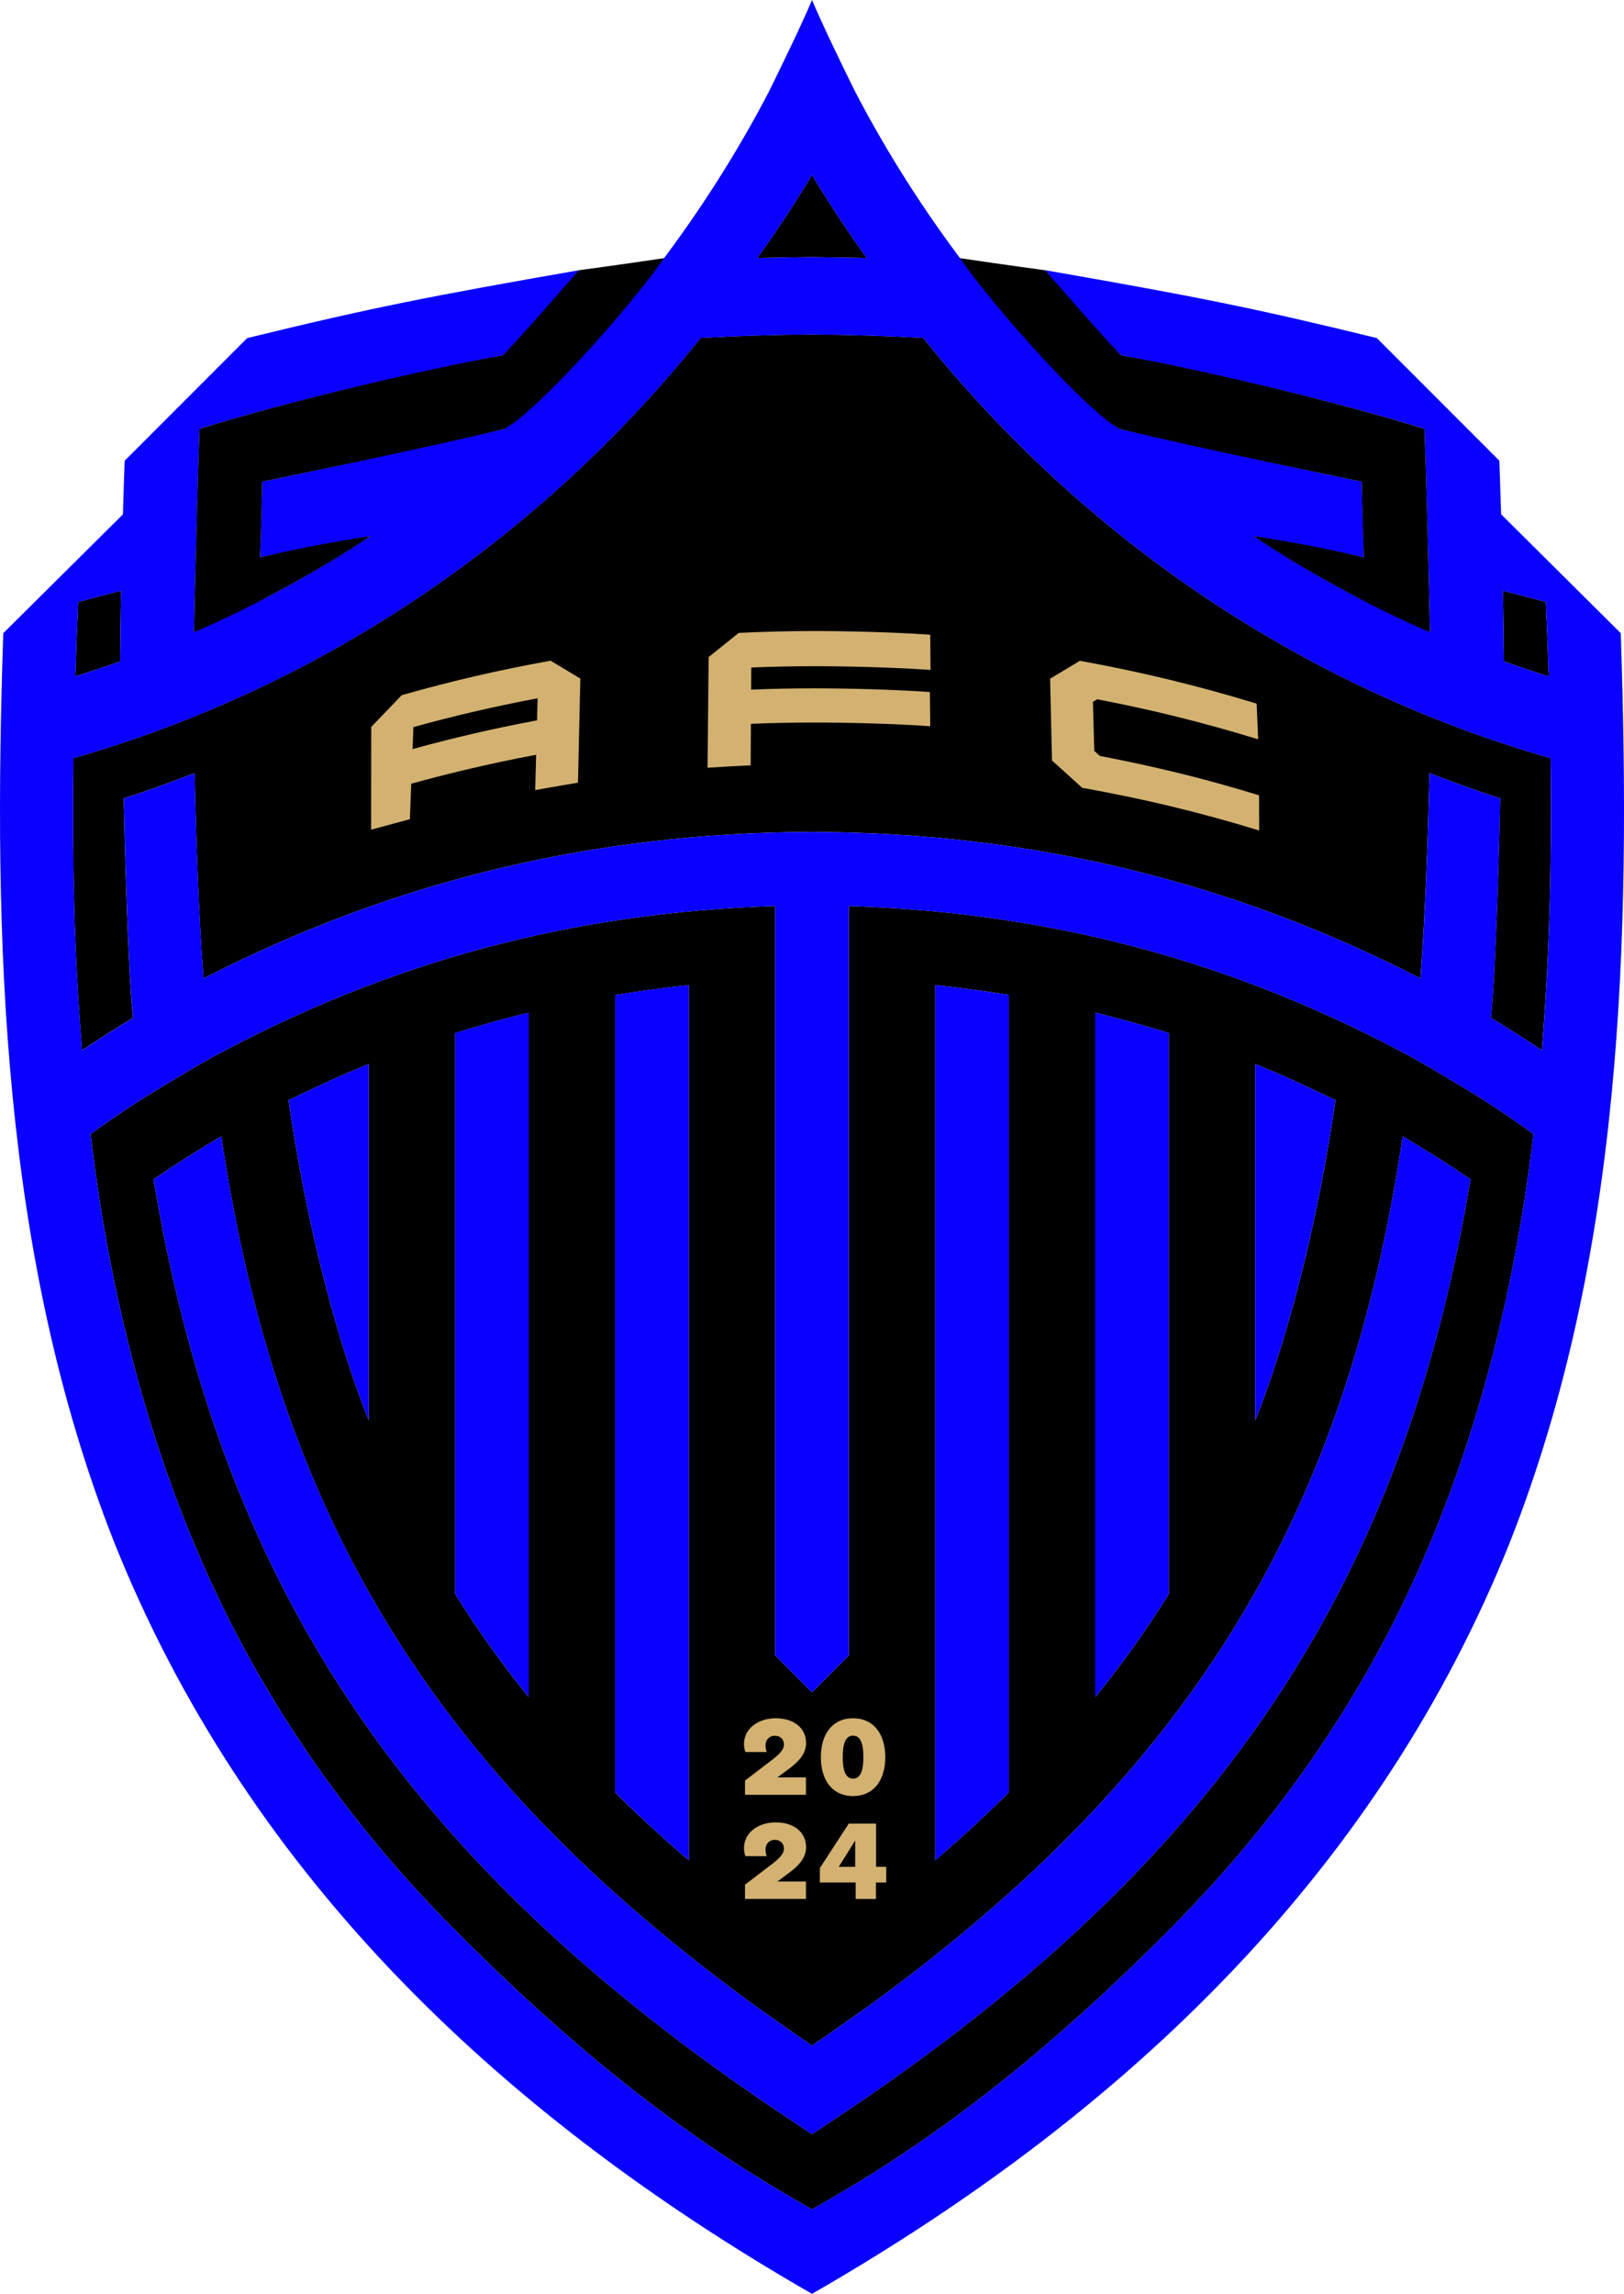 <svg viewBox="0 0 694.62 980.74" xmlns="http://www.w3.org/2000/svg"><path d="m347.152 109.94h.3c.4 0 .8.01 1.19.01 7.34.06 14.72.2 22.11.39l-.04-.06c-7.78-10.83-15.13-21.95-22.06-33.34-.44-.73-.9-1.45-1.34-2.18-7.32 12.18-15.13 24.04-23.45 35.58.91-.02 1.82-.04 2.73-.06 6.88-.17 13.76-.3 20.57-.35z"></path><path d="m51.402 282.8c.05-9.72.17-19.56.37-29.55 0-.23 0-.46.01-.7-6.1 1.55-12.21 3.15-18.34 4.81-.48 10.68-.89 21.29-1.22 31.82.9-.28 1.79-.58 2.69-.87 5.52-1.75 11.02-3.57 16.48-5.52z"></path><path d="m52.922 341.32c10.53-3.28 20.04-6.87 30.32-10.76 0 .33.02.67.02 1 .59 26.84 1.73 60.79 3.79 86.78.86-.44 1.73-.87 2.59-1.31 79.58-40.39 164.44-61.04 257.66-61.34.45 0 .9.01 1.34.01 93.73.5 178.99 21.57 258.9 62.63.03-.43.07-.87.1-1.31 2.02-26.13 3.16-59.92 3.74-86.47.89.34 1.76.67 2.64 1 9.26 3.51 18.03 6.76 27.65 9.76-.18 10.4-1.76 74.29-3.99 93.88 7.4 4.45 14.68 9.08 21.82 13.86.05-.57.09-1.12.13-1.69 3.34-41.96 4.06-79.5 3.58-123.22-6.74-1.93-13.43-3.99-20.04-6.18h-.03c-10.61-3.51-21.06-7.35-31.34-11.5h-.02c-68.98-27.8-131.52-70.4-183.13-123.71-11.83-12.21-23.05-24.95-33.73-38.25-15.84-.91-30.92-1.37-46.29-1.49-.45 0-.89 0-1.34-.01-15.85.1-31.34.56-47.64 1.5-10.68 13.3-21.9 26.04-33.73 38.25-51.61 53.31-114.15 95.91-183.13 123.71h-.02c-10.28 4.15-20.73 7.99-31.34 11.5-6.64 2.19-13.33 4.25-20.04 6.18-.51 44.31.23 82.26 3.69 124.91.85-.57 1.7-1.13 2.56-1.69 6.32-4.18 12.74-8.25 19.27-12.17-2.24-19.59-3.82-83.48-3.99-93.88z"></path><path d="m348.652 943.88c4.87-2.79 9.67-5.59 14.4-8.41 55.6-33.22 101.3-74.24 138.75-112.06 31.92-32.28 57.89-66.21 78.97-101.92 42.32-71.24 65.32-153.6 75.13-236.67-7.17-5.16-14.47-10.12-21.95-14.93-2.03-1.3-21.57-13.2-29.58-17.6v-.03c-76.12-41.16-153.54-61.7-238.66-64.8-.89-.03-1.77-.07-2.66-.1v320.4l-14.4 14.47-1.34 1.35-15.72-15.82v-320.4c-86.2 2.77-164.44 23.32-241.32 64.91l-.03.03c-7.99 4.4-27.55 16.3-29.58 17.6-7.45 4.81-14.78 9.77-21.95 14.93 9.82 83.07 32.81 165.43 75.16 236.67 21.06 35.71 47.03 69.64 78.95 101.92 37.47 37.82 83.15 78.85 138.77 112.06 5.14 3.08 10.4 6.13 15.72 9.18.45-.26.89-.52 1.34-.78zm188.25-486.6v-2.34s1.01.4 2.69 1.1c3.39 1.4 9.56 4 15.93 6.94 2.75 1.25 14.73 6.94 15.69 7.4-.08.43-.13.86-.2 1.27-9.7 66.57-25.22 112.22-31.42 128.72-1.69 4.49-2.69 6.83-2.69 6.83v-149.91zm-68.45-24.32c.9.22 1.79.45 2.69.68 9.73 2.42 19.32 5.09 28.78 8.05v239.82c-4.81 7.7-9.87 15.29-15.21 22.76-4.32 6.05-8.85 12.03-13.56 17.97-.89 1.12-1.78 2.25-2.69 3.37v-292.65zm-68.42-11.75c.89.09 1.77.2 2.66.29 9.68 1.05 19.29 2.34 28.78 3.9v341c-9.03 8.94-18.61 17.81-28.78 26.64-.89.77-1.77 1.54-2.66 2.31zm-29.32 437.07c10.17-7.38 19.94-14.78 29.32-22.23 11.01-8.78 21.49-17.6 31.44-26.53 13.25-11.88 25.56-23.91 36.98-36.14 1.76-1.86 3.48-3.74 5.19-5.62 9.33-10.28 18.08-20.7 26.27-31.33 13.86-17.96 26.12-36.47 36.98-55.73 1.12-1.96 2.21-3.94 3.31-5.93 10.78-19.81 20.12-40.41 28.16-61.98 1.96-5.24 3.84-10.56 5.65-15.95 11.52-34.26 19.99-71.01 25.97-110.95h.02c.82.48 1.62.97 2.44 1.46 9.04 5.37 17.9 10.98 26.48 16.88l.02.02c-6.66 39.91-15.95 77.17-28.46 112.24-10.23 28.74-22.66 56.01-37.54 82.03-22.31 39.07-50.16 75.34-84.39 109.7-32.5 32.63-70.76 63.59-115.5 93.75-1.88 1.28-10.94 7.3-14.4 9.59-.79.52-1.29.86-1.34.89-.28-.18-13.41-8.9-15.72-10.48-44.77-30.17-83.02-61.12-115.52-93.75-34.21-34.36-62.09-70.63-84.39-109.7-14.88-26.02-27.29-53.29-37.54-82.03-12.51-35.07-21.8-72.33-28.44-112.24v-.02c9.38-6.44 19.02-12.54 28.92-18.34h.02c.07.49.15.97.22 1.46 5.96 39.37 14.36 75.65 25.74 109.49 1.81 5.39 3.69 10.71 5.65 15.95 8.04 21.57 17.37 42.17 28.16 61.98 1.09 1.98 2.19 3.97 3.31 5.93 10.86 19.25 23.12 37.77 36.98 55.73 8.19 10.63 16.94 21.06 26.27 31.33 1.7 1.88 3.43 3.77 5.19 5.62 11.45 12.24 23.76 24.26 36.98 36.14 9.95 8.93 20.42 17.75 31.46 26.53 9.36 7.45 19.13 14.85 29.3 22.23 2.54 1.83 18.03 12.72 23.4 16.35.39-.27.85-.58 1.34-.92 6.24-4.27 19.7-13.74 22.06-15.44zm-76.1-436.77v373.85c-11.19-9.59-21.65-19.23-31.46-28.94v-341c10.38-1.7 20.86-3.1 31.46-4.2zm-68.45 12.13v291.98c-5.7-7.05-11.12-14.14-16.25-21.34-5.34-7.48-10.4-15.06-15.21-22.76v-239.82c10.33-3.23 20.8-6.13 31.46-8.72v.68zm-68.45 21.37v152.18s-21.77-50.84-34.11-135.54c-.08-.41-.13-.84-.18-1.27.94-.46 12.95-6.16 15.67-7.4 9.51-4.4 18.62-8.04 18.62-8.04z"></path><path d="m662.412 289.18c0-.29-.02-.58-.03-.87-.33-10.25-.74-20.56-1.21-30.95-5.23-1.41-10.43-2.78-15.64-4.11-.9-.23-1.8-.47-2.7-.7.2 10.22.33 20.3.4 30.24 6.33 2.26 12.74 4.37 19.18 6.38z"></path><g fill="#0900ff"><path d="m693.222 270.69-51.15-50.79c-.23-7.55-.48-15.21-.76-22.92l-.02-.02-52.4-52.42c-52.79-12.93-77.88-17.82-138.76-28.48-1.04-.18-2.05-.36-3.11-.54 0 .02 16.81 21.59 32.58 36.37 0 0 73.53 14.04 129.72 31.46.37 9.38 2.09 73.13 2.32 85.66 0 .52.02.96.02 1.3l-31.61-15.19c-15.11-7.91-29.76-16.61-43.93-25.99 1.21.22 2.46.45 3.72.68 13.71 2.49 30.12 5.59 43.53 8.46v-.57c-.17-6.81-.91-31.24-.94-31.78-36.3-7.4-103.45-22.49-103.45-22.49-1.45-1.27-1.5 1.45-36.83-34.97l-.02-.02c-10-10.94-19.54-22.36-28.59-34.18v-.03c-17.93-23.45-33.88-48.45-47.59-74.68-.21-.38-11.52-23.17-17.3-36.45-.48-1.1-.93-2.15-1.32-3.1l-.02.02c-5.19 12.44-18.42 39.12-18.62 39.53-13.71 26.22-29.68 51.23-47.59 74.68l-.02.03c-9.05 11.83-18.59 23.25-28.59 34.18l-.02.02c-35.3 36.42-35.38 33.7-36.83 34.97 0 0-67.12 15.08-103.44 22.49 0 .56-.79 26.48-.94 32.35.89-.19 1.79-.38 2.7-.57 14.15-2.97 31.06-6.12 44.55-8.56-.34.23-.69.45-1.03.68-13.85 9.13-28.15 17.6-42.87 25.32l-28.93 13.89-2.71 1.3c.1-8.42 1.96-77.19 2.34-86.96 56.21-17.42 129.72-31.46 129.74-31.46 14.28-13.4 29.44-32.39 32.13-35.83.28-.35.42-.54.42-.54-63.18 11.04-88.16 15.87-141.88 29.02l-52.39 52.42-.02.02c-.28 7.71-.53 15.36-.74 22.92l-51.17 50.79c-4.43 131.42-.79 266.22 47.28 388.31 55.22 138.31 160.49 242.39 298.63 321.72.45-.26.89-.52 1.34-.78 137.47-79.23 242.25-183.08 297.31-320.95 48.05-122.09 51.68-256.89 47.26-388.31zm-47.69-17.44c5.2 1.34 10.41 2.7 15.64 4.11.47 10.39.89 20.7 1.21 30.95 0 .29.02.58.03.87-6.43-2.01-12.84-4.12-19.18-6.38-.07-9.95-.2-20.02-.4-30.24.9.23 1.8.47 2.7.7zm-298.07-143.31h-.3c-6.81.05-13.69.18-20.57.35l-2.73.06c8.32-11.55 16.13-23.4 23.45-35.58.44.73.9 1.45 1.34 2.18 6.93 11.39 14.29 22.51 22.06 33.34l.04.06c-7.38-.19-14.77-.33-22.11-.39-.4 0-.8-.01-1.19-.01zm-295.69 143.31c-.2 9.98-.32 19.83-.37 29.55-5.47 1.95-10.96 3.76-16.48 5.52-.9.29-1.79.59-2.69.87.33-10.53.74-21.14 1.22-31.82 6.13-1.65 12.24-3.26 18.34-4.81 0 .23 0 .46-.01.7zm295.53 691.41c-5.32-3.05-10.58-6.11-15.72-9.18-55.63-33.22-101.31-74.24-138.77-112.06-31.92-32.28-57.89-66.21-78.95-101.92-42.35-71.24-65.34-153.6-75.16-236.67 7.17-5.16 14.5-10.12 21.95-14.93 2.03-1.3 21.59-13.2 29.58-17.6l.03-.03c76.89-41.58 155.12-62.14 241.32-64.91v320.4l15.72 15.82 1.34-1.35 14.4-14.47v-320.4c.89.03 1.77.07 2.66.1 85.12 3.11 162.54 23.65 238.66 64.8v.03c8.01 4.4 27.55 16.3 29.58 17.6 7.48 4.81 14.78 9.77 21.95 14.93-9.82 83.07-32.81 165.43-75.13 236.67-21.09 35.71-47.05 69.64-78.97 101.92-37.44 37.82-83.15 78.85-138.75 112.06-4.73 2.82-9.53 5.61-14.4 8.41-.45.26-.89.52-1.34.78zm312.22-495.6c-7.15-4.78-14.42-9.41-21.82-13.86 2.24-19.59 3.82-83.48 3.99-93.88-9.62-3-18.39-6.25-27.65-9.76-.88-.33-1.75-.66-2.64-1-.58 26.55-1.72 60.34-3.74 86.47-.03.43-.06.88-.1 1.31-79.92-41.06-165.17-62.13-258.9-62.63-.45 0-.89-.01-1.34-.01-93.22.3-178.08 20.95-257.66 61.34-.86.44-1.73.86-2.59 1.31-2.06-25.98-3.2-59.94-3.79-86.78 0-.33-.02-.67-.02-1-10.28 3.89-19.79 7.48-30.32 10.76.18 10.4 1.76 74.29 3.99 93.88-6.52 3.92-12.94 7.99-19.27 12.17-.85.56-1.71 1.12-2.56 1.69-3.46-42.65-4.2-80.6-3.69-124.91 6.72-1.93 13.41-3.99 20.04-6.18 10.61-3.51 21.06-7.35 31.34-11.5h.02c68.98-27.8 131.52-70.4 183.13-123.71 11.83-12.21 23.05-24.95 33.73-38.25 16.3-.94 31.79-1.4 47.64-1.5.45 0 .9 0 1.34.01 15.38.12 30.45.57 46.29 1.49 10.68 13.3 21.9 26.04 33.73 38.25 51.61 53.31 114.15 95.91 183.13 123.71h.02c10.28 4.15 20.73 7.99 31.34 11.5h.03c6.61 2.19 13.3 4.25 20.04 6.18.48 43.72-.24 81.26-3.58 123.22-.05.57-.09 1.12-.13 1.69z"></path><path d="m478.552 808.22c34.24-34.36 62.09-70.63 84.39-109.7 14.88-26.02 27.31-53.29 37.54-82.03 12.51-35.07 21.8-72.33 28.46-112.24l-.02-.02c-8.59-5.9-17.44-11.52-26.48-16.88-.81-.48-1.62-.98-2.44-1.46h-.02c-5.98 39.93-14.45 76.68-25.97 110.95-1.81 5.39-3.69 10.71-5.65 15.95-8.04 21.57-17.37 42.17-28.16 61.98-1.09 1.98-2.19 3.97-3.31 5.93-10.86 19.25-23.12 37.77-36.98 55.73-8.19 10.63-16.94 21.06-26.27 31.33-1.7 1.88-3.43 3.77-5.19 5.62-11.42 12.24-23.73 24.26-36.98 36.14-9.95 8.93-20.42 17.75-31.44 26.53-9.38 7.45-19.15 14.85-29.32 22.23-2.36 1.7-15.82 11.16-22.06 15.44-.49.34-.95.65-1.34.92-5.37-3.64-20.86-14.52-23.4-16.35-10.17-7.38-19.94-14.78-29.3-22.23-11.04-8.78-21.52-17.6-31.46-26.53-13.23-11.88-25.54-23.91-36.98-36.14-1.76-1.86-3.48-3.74-5.19-5.62-9.33-10.28-18.08-20.7-26.27-31.33-13.86-17.96-26.12-36.47-36.98-55.73-1.12-1.96-2.21-3.94-3.31-5.93-10.78-19.81-20.12-40.41-28.16-61.98-1.96-5.24-3.84-10.56-5.65-15.95-11.38-33.84-19.78-70.12-25.74-109.49-.07-.49-.15-.97-.22-1.46h-.02c-9.9 5.8-19.54 11.9-28.92 18.34v.02c6.64 39.91 15.92 77.17 28.44 112.24 10.25 28.74 22.66 56.01 37.54 82.03 22.31 39.07 50.18 75.34 84.39 109.7 32.5 32.63 70.76 63.59 115.52 93.75 2.31 1.58 15.44 10.3 15.72 10.48.05-.03.55-.36 1.34-.89 3.46-2.29 12.52-8.31 14.4-9.59 44.74-30.17 82.99-61.12 115.5-93.75z"></path><path d="m157.712 607.19v-152.25s-9.11 3.64-18.62 8.04c-2.72 1.25-14.73 6.94-15.67 7.4.05.43.1.86.18 1.27 12.34 84.7 34.11 135.54 34.11 135.54z"></path><path d="m226.162 725.61v-292.65c-10.66 2.59-21.14 5.49-31.46 8.72v239.82c4.81 7.7 9.87 15.29 15.21 22.76 5.14 7.2 10.56 14.29 16.25 21.34z"></path><path d="m294.612 793.05v-371.84c-10.61 1.09-21.09 2.49-31.46 4.2v341c9.82 9.71 20.27 19.35 31.46 28.94v-2.31z"></path><path d="m431.472 766.41v-341c-9.48-1.56-19.1-2.85-28.78-3.9-.89-.1-1.77-.2-2.66-.29v374.14c.89-.77 1.78-1.54 2.66-2.31 10.17-8.83 19.74-17.7 28.78-26.64z"></path><path d="m484.702 704.27c5.34-7.48 10.4-15.06 15.21-22.76v-239.82c-9.45-2.96-19.04-5.62-28.78-8.05-.9-.22-1.79-.46-2.69-.68v292.65c.91-1.12 1.79-2.25 2.69-3.37 4.72-5.94 9.25-11.92 13.56-17.97z"></path><path d="m571.002 471.65c.07-.41.13-.84.2-1.27-.97-.46-12.95-6.16-15.69-7.4-6.37-2.94-12.54-5.54-15.93-6.94-1.68-.69-2.69-1.1-2.69-1.1v152.25s1-2.34 2.69-6.83c6.2-16.49 21.72-62.14 31.42-128.72z"></path></g><path d="m538.532 340.05.05 15.03-1.6-.48c-24.7-7.55-48.5-13.18-73.74-17.7l-.36-.05-.25-.23c-4.09-3.76-12.67-11.45-12.67-11.45l-.81-35 12.72-7.63.46.08c25.03 4.5 49.85 10.5 74.37 17.98l.79.25.66 15.24-1.6-.48c-22.18-6.77-44.61-12.31-67.22-16.63-.61.36-1.25.71-1.86 1.07.18 6.99.38 13.96.56 20.96.79.74 1.58 1.45 2.39 2.19 22.84 4.37 44.31 9.56 66.72 16.41l1.4.46z" fill="#d3b271"></path><path d="m397.882 271.38.13 15.06-1.27-.1c-14.7-.99-33.83-1.5-48.55-1.5-8.95 0-17.91.18-26.86.56-.03 3.15-.05 6.31-.05 9.46 8.95-.38 17.93-.56 26.91-.56 14.7 0 33.8.51 48.45 1.5l1.09.08.15 14.62-1.27-.08c-14.65-1.02-33.73-1.5-48.43-1.5-9 0-18.01.18-27.01.56-.03 4.65-.1 17.75-.1 17.75l-1.12.05c-5.34.23-10.68.53-16.02.89l-1.3.1s.31-32.51.46-46.77v-.56l12.9-10.35h.38c10.61-.53 21.21-.79 31.82-.79 14.75 0 33.88.51 48.61 1.5l1.09.08z" fill="#d3b271"></path><path d="m235.502 282.49 12.72 7.63s-.69 30.45-.99 43.54l-.03.97-.97.18c-5.32.84-17.32 3-17.32 3s.28-10.56.41-15.11c-10.45 1.96-20.86 4.17-31.23 6.66-7.43 1.76-14.83 3.69-22.2 5.72-.18 4.76-.58 15.16-.58 15.16l-16.58 4.5.05-43.95 13.07-13.58.31-.08c20.78-5.93 41.79-10.78 62.93-14.57l.43-.08zm-5.8 25.51c.1-3.15.18-6.31.25-9.44-17.83 3.33-35.56 7.45-53.13 12.31-.13 3.13-.25 6.28-.36 9.41.23-.08.46-.13.71-.2 16.91-4.65 33.98-8.6 51.15-11.83.46-.1.92-.18 1.37-.25z" fill="#d3b271"></path><path d="m365.782 798.16v-11.24l-7.02 11.24zm8.93 0h4.35v6.69h-4.4v7.05h-8.67v-7.05h-15.31v-6.18l12.36-18.97h11.67v18.47z" fill="#d3b271"></path><path d="m364.862 734.65c8.88 0 13.79 6.82 13.79 16.63s-4.91 16.63-13.79 16.63-13.76-6.82-13.76-16.63 4.88-16.63 13.76-16.63zm0 25.81c3.43 0 4.43-3.99 4.43-9.18s-.99-9.21-4.43-9.21-4.4 3.99-4.4 9.21.97 9.18 4.4 9.18z" fill="#d3b271"></path><path d="m331.752 734.65c7.99 0 13.02 4.35 13.02 10.58 0 4.43-2.87 7.66-6.89 10.71l-5.37 3.99h12.21v7.43h-26.07v-6.08l9.77-7.45c4.4-3.31 6.89-5.37 6.89-7.99 0-1.96-1.32-3.71-3.87-3.71s-4.02 1.88-4.02 4.12c0 1.04.2 1.98.53 2.82h-9.11c-.46-1.2-.61-2.31-.61-3.43 0-6.69 6.23-10.99 13.51-10.99z" fill="#d3b271"></path><path d="m331.752 779.16c7.99 0 13.02 4.35 13.02 10.58 0 4.43-2.87 7.66-6.89 10.71l-5.37 3.99h12.21v7.45h-26.07v-6.1l9.77-7.45c4.4-3.31 6.89-5.37 6.89-7.96 0-1.98-1.32-3.74-3.87-3.74s-4.02 1.88-4.02 4.15c0 1.02.2 1.96.53 2.82h-9.11c-.46-1.22-.61-2.34-.61-3.46 0-6.69 6.23-10.99 13.51-10.99z" fill="#d3b271"></path><path d="m247.602 115.54s17.597-2.341 36.517-5.183c-17.103 24.118-55.509 66.408-68.478 73.073-34.581 8.393-103.44 22.49-103.44 22.49s-.498 20.944-.94 32.35c15.316-3.488 25.262-5.601 47.25-9.13-18.924 12.927-48.957 29.823-75.54 41.19.458-21.944 1.578-65.973 2.34-86.96 38.245-11.958 98.555-25.928 129.74-31.46 7.654-7.654 32.55-36.37 32.55-36.37"></path><path d="m447.022 115.54s-17.597-2.341-36.517-5.183c17.103 24.118 55.509 66.408 68.478 73.073 34.581 8.393 103.44 22.49 103.44 22.49s.498 20.944.94 32.35c-15.316-3.488-25.262-5.601-47.25-9.13 18.924 12.927 48.957 29.823 75.54 41.19-.458-21.944-1.578-65.973-2.34-86.96-38.245-11.958-98.555-25.928-129.74-31.46-7.654-7.654-32.55-36.37-32.55-36.37"></path></svg>